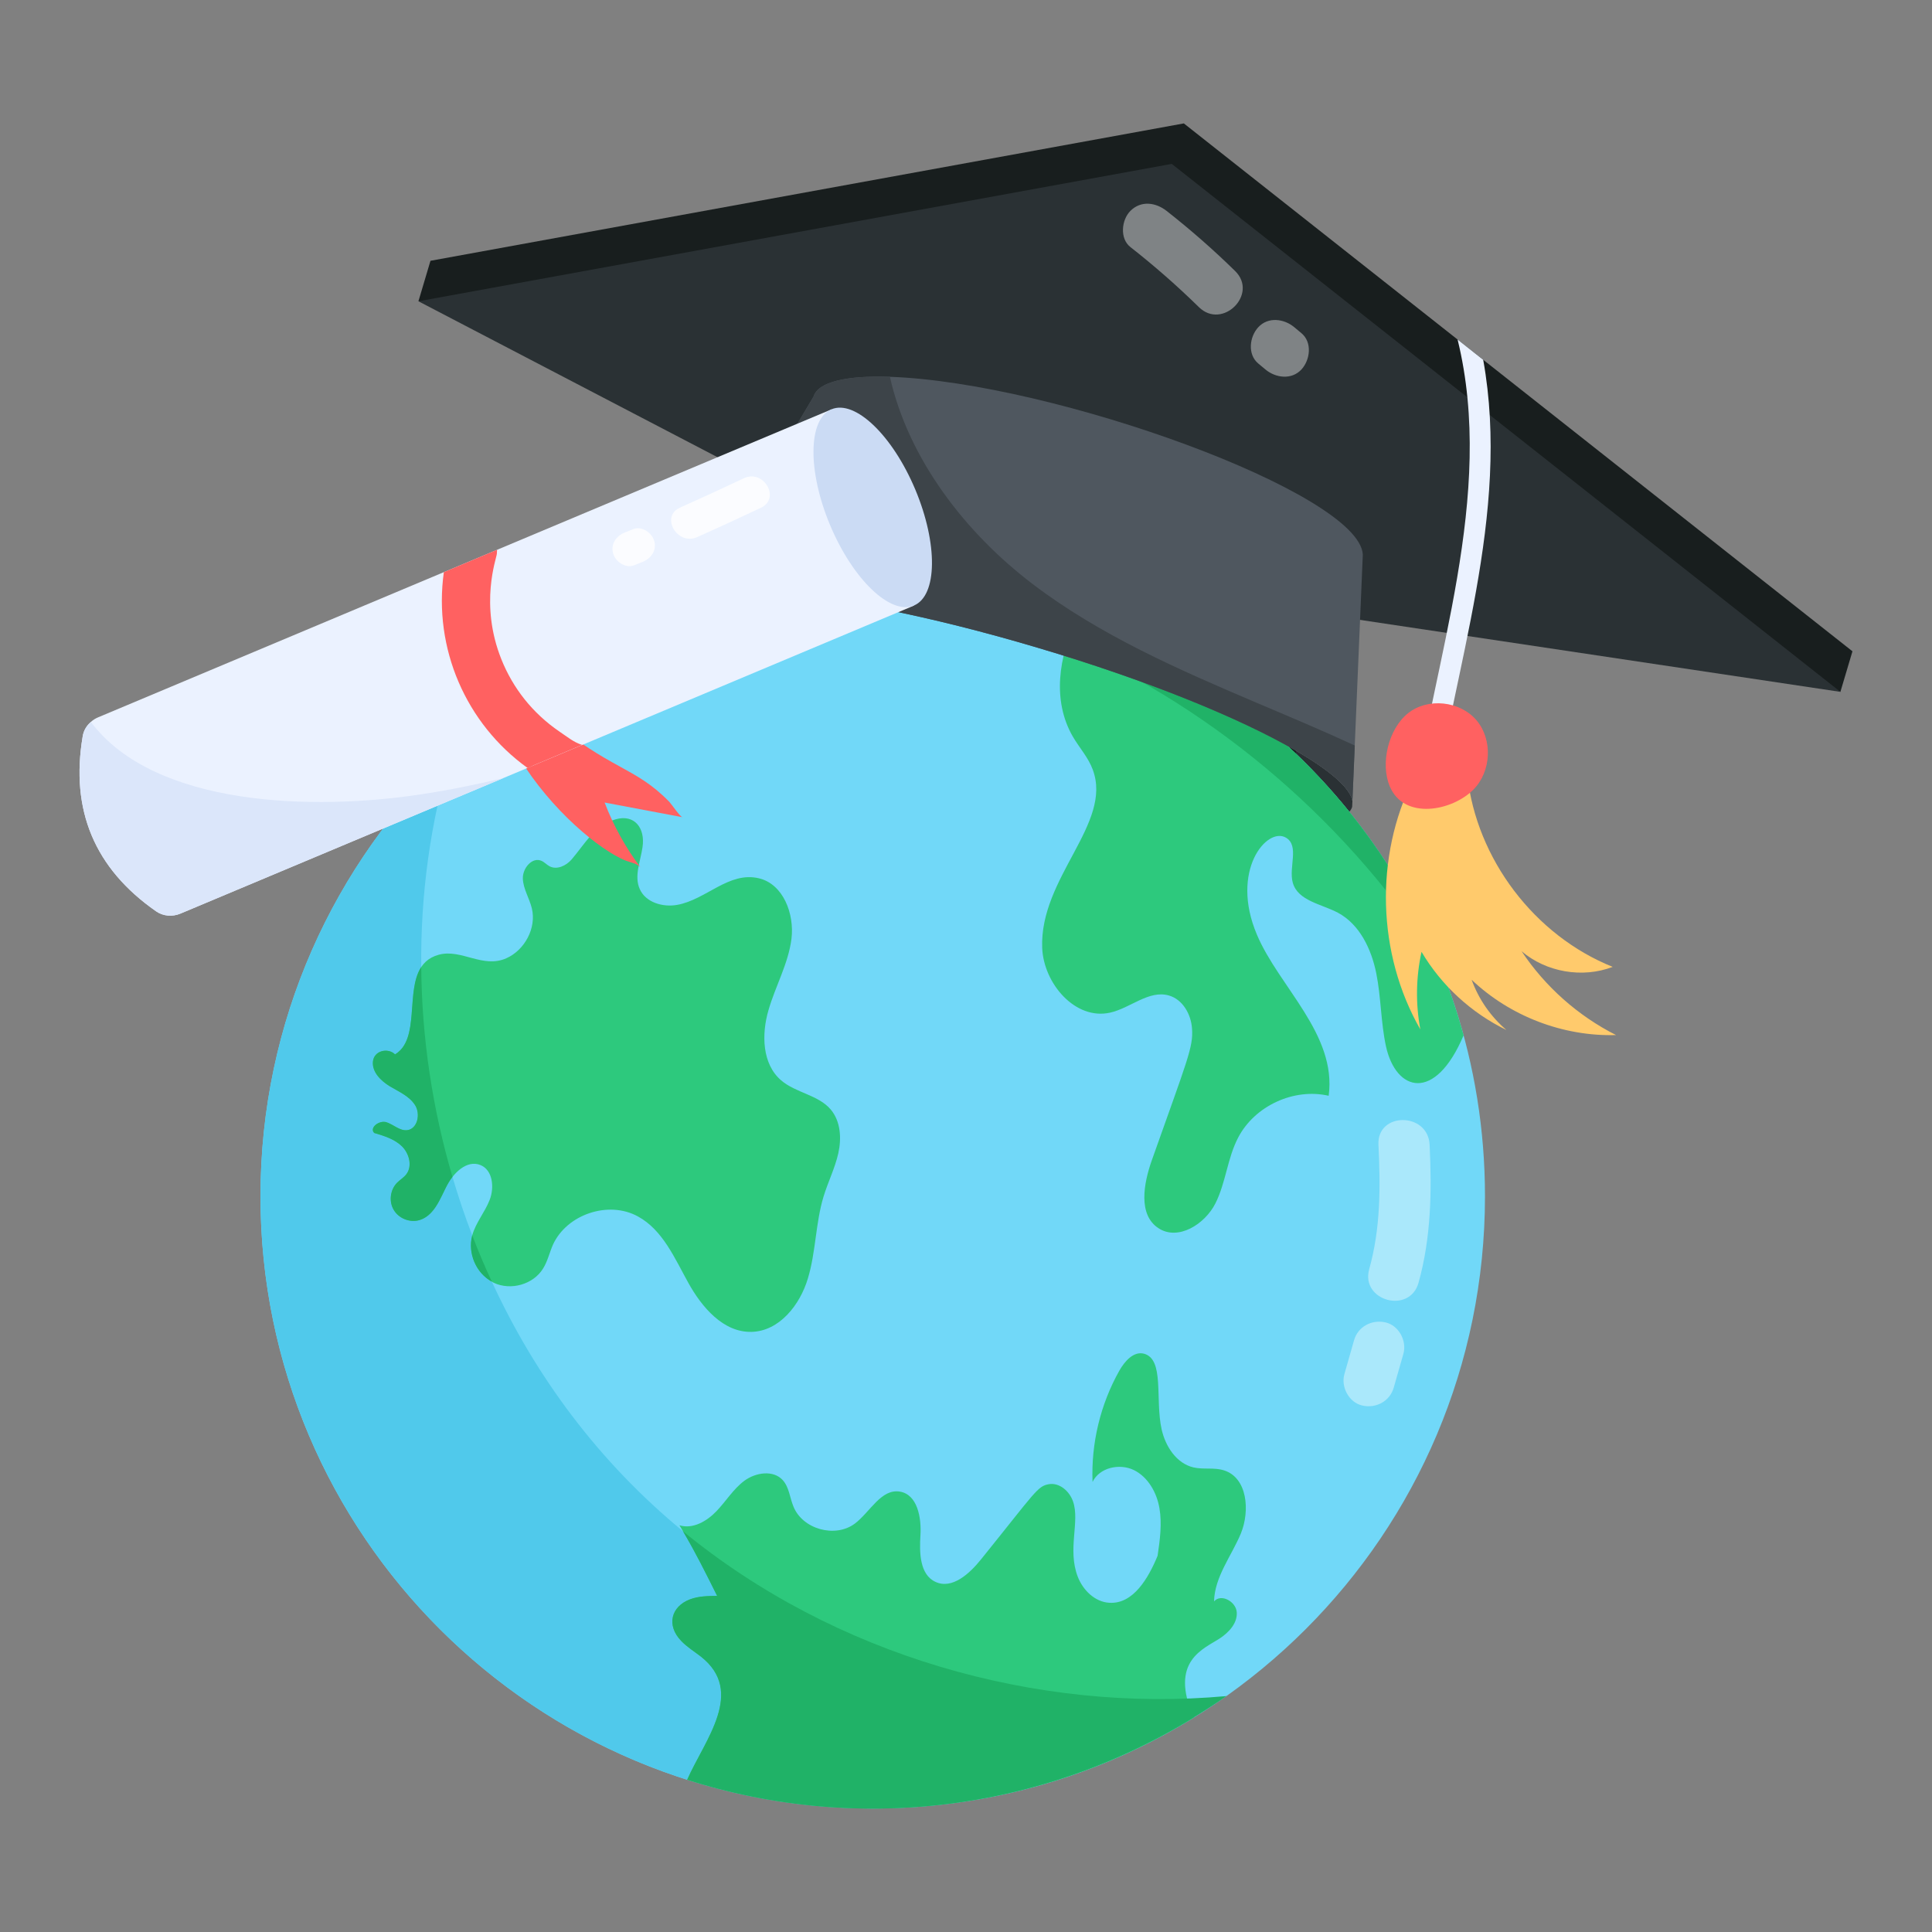 <svg width="64" height="64" viewBox="0 0 64 64" fill="none" xmlns="http://www.w3.org/2000/svg">
<rect x="0" y="0" width="64" height="64" fill="#808080" stroke="none"/>
<g id="Layer_1">
<g id="_x35_1">
<g id="Group">
<path id="Vector" d="M44.801 26.529L44.792 26.729C44.461 27.832 39.262 27.264 33.184 25.459C27.098 23.65 22.435 21.29 22.762 20.182C22.819 20.155 22.774 19.499 25.36 19.638C27.517 19.755 30.786 20.389 34.371 21.456C37.955 22.518 41.046 23.775 42.913 24.858C44.037 25.509 44.722 26.09 44.801 26.529Z" fill="#2A3134"/>
</g>
<g id="Group_2">
<path id="Vector_2" d="M42.93 25.092C42.665 25.981 38.485 25.523 33.596 24.07C28.703 22.616 24.954 20.718 25.218 19.828C25.24 19.755 25.287 19.694 25.361 19.64C27.515 19.756 30.788 20.389 34.373 21.454C37.954 22.519 41.045 23.777 42.913 24.856C42.946 24.941 42.951 25.019 42.93 25.092Z" fill="#181E1E"/>
</g>
<g id="Group_3">
<path id="Vector_3" d="M49.192 39.626C49.192 50.845 40.098 59.909 28.912 59.909C17.776 59.909 8.629 50.888 8.629 39.626C8.629 33.832 11.057 28.607 14.953 24.911C20.586 19.567 28.619 18.003 35.677 20.499C43.583 23.294 49.192 30.833 49.192 39.626Z" fill="#71D8F8"/>
</g>
<g id="Group_4">
<path id="Vector_4" d="M22.763 58.956C14.566 56.357 8.629 48.682 8.629 39.626C8.629 33.832 11.057 28.607 14.953 24.911C14.258 27.217 13.929 29.624 13.954 32.034C13.43 32.831 13.922 34.431 13.087 34.927C12.854 34.698 12.385 34.798 12.353 35.171C12.325 35.518 12.618 35.805 12.915 35.987C13.216 36.166 13.556 36.31 13.746 36.603C13.936 36.893 13.836 37.395 13.488 37.438C13.245 37.466 13.041 37.255 12.804 37.176C12.568 37.098 12.224 37.355 12.396 37.531C12.726 37.628 13.069 37.735 13.313 37.971C13.556 38.211 13.667 38.627 13.46 38.899C13.374 39.01 13.245 39.085 13.148 39.185C12.923 39.418 12.876 39.812 13.048 40.088C13.216 40.367 13.582 40.51 13.897 40.417C14.514 40.229 14.651 39.4 14.989 38.988C15.182 39.64 15.397 40.288 15.644 40.922C15.644 40.926 15.641 40.933 15.641 40.937C15.49 41.513 15.77 42.175 16.292 42.455C17.74 45.599 19.837 48.43 22.624 50.724C23.035 51.418 23.397 52.142 23.755 52.865C23.451 52.869 23.143 52.872 22.857 52.98C22.25 53.21 22.051 53.823 22.57 54.362C22.76 54.559 22.996 54.706 23.215 54.874C24.701 56.041 23.354 57.621 22.763 58.956Z" fill="#50C9EB"/>
</g>
<g id="Group_5">
<path id="Vector_5" d="M48.483 34.297C47.539 36.531 46.244 36.164 45.912 34.662C45.74 33.864 45.751 33.037 45.59 32.238C45.428 31.439 45.042 30.623 44.322 30.236C43.774 29.946 42.993 29.842 42.825 29.241C42.682 28.732 43.054 28.012 42.596 27.747C41.967 27.384 40.738 28.84 41.636 30.96C42.366 32.691 44.288 34.262 44.014 36.299C42.861 36.034 41.565 36.632 41.017 37.681C40.658 38.365 40.608 39.178 40.261 39.866C39.91 40.557 39.029 41.108 38.381 40.689C37.693 40.245 37.883 39.207 38.155 38.437C39.334 35.106 39.534 34.688 39.487 34.072C39.455 33.595 39.176 33.105 38.718 32.976C38.055 32.789 37.446 33.395 36.773 33.545C35.62 33.803 34.574 32.582 34.524 31.404C34.432 29.071 36.865 27.283 36.2 25.498C36.053 25.094 35.752 24.768 35.538 24.399C34.851 23.21 35.065 21.741 35.677 20.499C41.925 22.708 46.736 27.873 48.483 34.297Z" fill="#2DC97D"/>
</g>
<g id="Group_6">
<path id="Vector_6" d="M47.716 32.023C44.762 27.353 40.393 23.572 35.34 21.334C35.429 21.047 35.544 20.768 35.676 20.499C41.156 22.437 45.55 26.659 47.716 32.023Z" fill="#20B267"/>
</g>
<g id="Group_7">
<path id="Vector_7" d="M27.77 38.204C27.659 38.698 27.426 39.16 27.279 39.644C27.014 40.525 27.028 41.47 26.763 42.347C26.502 43.228 25.814 44.099 24.894 44.12C23.963 44.142 23.25 43.307 22.799 42.491C22.348 41.678 21.954 40.747 21.137 40.299C20.163 39.758 18.774 40.224 18.315 41.237C18.201 41.499 18.14 41.782 17.99 42.022C17.664 42.552 16.919 42.759 16.357 42.494C15.754 42.19 15.492 41.504 15.64 40.937C15.64 40.933 15.644 40.926 15.644 40.922C15.759 40.503 16.063 40.156 16.221 39.748C16.382 39.336 16.324 38.759 15.916 38.594C15.46 38.409 15.006 38.867 14.788 39.303C14.57 39.744 14.366 40.274 13.896 40.417C13.581 40.51 13.216 40.367 13.048 40.088C12.876 39.812 12.922 39.418 13.148 39.185C13.245 39.085 13.374 39.01 13.46 38.899C13.667 38.627 13.556 38.211 13.313 37.971C13.069 37.735 12.726 37.628 12.396 37.531C12.224 37.355 12.568 37.098 12.804 37.176C13.041 37.255 13.245 37.466 13.488 37.438C13.836 37.395 13.936 36.894 13.746 36.603C13.556 36.31 13.216 36.166 12.915 35.987C12.618 35.805 12.324 35.518 12.353 35.171C12.385 34.799 12.854 34.698 13.087 34.928C14.125 34.31 13.112 32.014 14.537 31.626C15.286 31.425 15.995 32.091 16.772 31.744C17.381 31.475 17.778 30.741 17.617 30.086C17.535 29.753 17.334 29.448 17.32 29.108C17.306 28.764 17.628 28.378 17.939 28.517C18.036 28.56 18.111 28.646 18.204 28.696C18.448 28.825 18.756 28.678 18.935 28.471C19.365 27.969 19.698 27.336 20.4 27.139C21.012 26.967 21.381 27.422 21.284 28.066C21.216 28.535 20.998 29.026 21.195 29.456C21.392 29.896 21.957 30.061 22.434 29.975C23.393 29.802 24.144 28.859 25.137 29.094C25.947 29.284 26.319 30.272 26.219 31.096C26.115 31.923 25.685 32.668 25.456 33.466C25.223 34.265 25.245 35.246 25.875 35.787C26.362 36.206 27.107 36.267 27.519 36.754C27.848 37.144 27.881 37.706 27.77 38.204Z" fill="#2DC97D"/>
</g>
<g id="Group_8">
<path id="Vector_8" d="M41.105 50.799C40.793 51.547 40.235 52.235 40.217 53.048C40.45 52.779 40.947 53.055 40.969 53.41C40.994 53.764 40.715 54.068 40.421 54.265C39.882 54.623 38.714 55.01 39.544 56.901C34.325 60.124 28.127 60.672 22.763 58.957C23.354 57.621 24.7 56.041 23.214 54.874C22.995 54.706 22.759 54.559 22.569 54.362C22.059 53.833 22.237 53.215 22.856 52.98C23.142 52.872 23.45 52.869 23.755 52.865C23.407 52.163 22.953 51.253 22.508 50.527C22.949 50.663 23.414 50.394 23.733 50.061C24.052 49.728 24.295 49.32 24.664 49.048C25.037 48.776 25.613 48.69 25.925 49.026C26.143 49.263 26.161 49.61 26.283 49.904C26.584 50.656 27.658 50.956 28.31 50.477C28.825 50.093 29.187 49.302 29.817 49.413C30.39 49.513 30.526 50.269 30.491 50.849C30.455 51.429 30.462 52.163 30.992 52.403C31.544 52.657 32.12 52.127 32.499 51.655C34.309 49.411 34.366 49.231 34.745 49.166C35.099 49.105 35.432 49.402 35.547 49.742C35.777 50.405 35.354 51.325 35.701 52.228C35.873 52.675 36.267 53.066 36.747 53.094C37.542 53.145 38.043 52.274 38.347 51.537C38.423 51.014 38.498 50.48 38.408 49.961C38.319 49.442 38.032 48.93 37.56 48.697C37.083 48.468 36.421 48.614 36.192 49.091C36.142 47.809 36.453 46.516 37.083 45.399C37.259 45.091 37.553 44.754 37.896 44.843C38.58 45.029 38.259 46.344 38.48 47.347C38.605 47.913 38.974 48.482 39.54 48.611C39.869 48.686 40.224 48.604 40.546 48.708C41.323 48.951 41.413 50.047 41.105 50.799Z" fill="#2DC97D"/>
</g>
<g id="Group_9">
<path id="Vector_9" d="M61.365 21.575L60.965 22.92C60.579 22.709 62.348 23.675 57.428 20.987C38.739 18.189 52.068 20.184 41.177 18.553L27.234 15.403L17.31 10.228C13.418 9.948 13.824 9.977 13.861 9.98L14.26 8.639L39.216 4.088C42.17 6.421 60.245 20.691 61.365 21.575Z" fill="#181E1E"/>
</g>
<g id="Group_10">
<path id="Vector_10" d="M26.837 16.745L13.861 9.98L38.816 5.429L60.967 22.919L40.778 19.894L26.837 16.745Z" fill="#2A3134"/>
</g>
<g id="Group_11">
<path id="Vector_11" d="M45.145 18.369C45.074 20.047 44.783 26.959 44.8 26.529C44.722 26.09 44.037 25.509 42.913 24.857C41.046 23.775 37.955 22.517 34.37 21.456C30.786 20.389 27.517 19.754 25.359 19.638C24.052 19.568 23.156 19.688 22.857 20.02L26.948 13.141C27.098 12.648 28.039 12.436 29.479 12.482C34.917 12.67 45.026 16.333 45.145 18.369Z" fill="#4F575F"/>
</g>
<g id="Group_12">
<path id="Vector_12" d="M44.879 24.696L44.8 26.529C44.722 26.09 44.037 25.509 42.913 24.857C41.046 23.775 37.955 22.517 34.37 21.456C30.786 20.389 27.517 19.754 25.359 19.638C24.052 19.568 23.156 19.688 22.857 20.02L26.948 13.141C27.098 12.648 28.039 12.436 29.479 12.482C30.093 15.211 31.981 17.655 34.209 19.348C36.436 21.041 39.025 22.173 41.598 23.268C42.693 23.733 43.796 24.194 44.879 24.696Z" fill="#3D4449"/>
</g>
<g id="Group_13">
<g id="Group_14">
<path id="Vector_13" d="M47.432 27.138C47.402 27.343 47.202 27.485 46.99 27.422C46.827 27.374 46.723 27.213 46.745 27.042C47.491 21.853 49.551 16.42 48.285 11.248L49.133 11.919C50.055 17.026 48.145 22.172 47.432 27.138Z" fill="#EBF2FF"/>
</g>
</g>
<g id="Group_15">
<path id="Vector_14" d="M46.819 25.805C45.529 28.381 45.618 31.6 47.05 34.1C46.891 33.252 46.905 32.373 47.09 31.531C47.748 32.644 48.74 33.556 49.903 34.12C49.383 33.678 48.981 33.098 48.75 32.456C50.02 33.664 51.782 34.339 53.534 34.288C52.275 33.652 51.185 32.685 50.404 31.51C51.219 32.206 52.422 32.413 53.423 32.029C50.833 30.992 48.909 28.455 48.607 25.682L46.819 25.805Z" fill="#FFCA6C"/>
</g>
<g id="Group_16">
<path id="Vector_15" d="M46.644 23.626C47.301 23.103 48.366 23.219 48.91 23.859C49.453 24.499 49.403 25.553 48.813 26.152C48.105 26.871 46.507 27.177 46.036 26.045C45.719 25.282 45.996 24.142 46.644 23.626Z" fill="#FF6161"/>
</g>
<g id="Group_17">
<path id="Vector_16" d="M18.201 23.8C20.194 25.498 21.03 25.386 22.172 26.562C22.251 26.644 22.524 27.055 22.608 27.071C21.748 26.909 20.889 26.747 20.029 26.585C20.324 27.357 20.729 28.088 21.222 28.739C21.122 28.607 20.857 28.561 20.722 28.507C19.88 28.166 18.265 26.855 17.189 25.085" fill="#FF6161"/>
</g>
<g id="Group_18">
<path id="Vector_17" d="M30.276 20.061L16.676 25.774L5.98 30.263C5.715 30.375 5.408 30.355 5.171 30.189C3.134 28.77 2.325 26.836 2.74 24.389C2.769 24.202 2.869 24.036 3.01 23.916C3.08 23.849 3.163 23.799 3.251 23.762L27.546 13.56L30.276 20.061Z" fill="#EBF2FF"/>
</g>
<g id="Group_19">
<path id="Vector_18" d="M27.545 13.558C26.766 13.885 26.746 15.605 27.5 17.401C28.254 19.196 29.497 20.386 30.275 20.059C31.054 19.732 31.074 18.012 30.32 16.216C29.566 14.421 28.324 13.231 27.545 13.558Z" fill="#CBDBF4"/>
</g>
<g id="Group_20">
<g id="Group_21">
<g id="Group_22">
<path id="Vector_19" d="M16.466 18.212L14.703 18.953C14.349 21.484 15.439 23.975 17.472 25.437C17.489 25.45 17.666 25.356 17.686 25.348C17.724 25.331 19.389 24.632 19.285 24.676C19 24.59 18.781 24.399 18.533 24.235C17.629 23.616 16.99 22.789 16.61 21.844C15.874 20.008 16.449 18.495 16.459 18.345L16.466 18.212Z" fill="#FF6161"/>
</g>
</g>
</g>
<g id="Group_23">
<path id="Vector_20" d="M16.676 25.774L5.98 30.263C5.715 30.375 5.408 30.354 5.171 30.188C3.134 28.77 2.325 26.836 2.74 24.389C2.769 24.202 2.869 24.036 3.01 23.916C5.127 26.738 10.423 26.852 13.942 26.314C14.863 26.177 15.772 25.99 16.676 25.774Z" fill="#DBE6FA"/>
</g>
<g id="Group_24" opacity="0.4">
<g id="Group_25">
<path id="Vector_21" d="M45.663 37.92C45.731 39.315 45.736 40.687 45.357 42.042C45.064 43.094 46.698 43.542 46.991 42.492C47.409 40.994 47.432 39.464 47.358 37.92C47.305 36.834 45.611 36.828 45.663 37.92Z" fill="white"/>
</g>
</g>
<g id="Group_26" opacity="0.4">
<g id="Group_27">
<path id="Vector_22" d="M44.855 44.397C44.748 44.771 44.642 45.144 44.535 45.518C44.413 45.944 44.684 46.459 45.127 46.56C45.578 46.663 46.038 46.424 46.169 45.968C46.275 45.595 46.382 45.221 46.489 44.848C46.611 44.422 46.34 43.907 45.897 43.806C45.446 43.703 44.986 43.941 44.855 44.397Z" fill="white"/>
</g>
</g>
<g id="Group_28">
<path id="Vector_23" d="M13.954 32.034C13.972 34.383 14.326 36.732 14.989 38.988C14.642 39.41 14.517 40.228 13.896 40.417C13.581 40.51 13.216 40.367 13.048 40.088C12.876 39.812 12.922 39.418 13.148 39.185C13.245 39.085 13.374 39.01 13.46 38.899C13.667 38.627 13.556 38.211 13.313 37.971C13.069 37.735 12.726 37.628 12.396 37.531C12.224 37.355 12.568 37.098 12.804 37.176C13.041 37.255 13.245 37.466 13.488 37.438C13.836 37.395 13.936 36.894 13.746 36.603C13.556 36.31 13.216 36.166 12.915 35.987C12.618 35.805 12.324 35.518 12.353 35.171C12.385 34.798 12.854 34.698 13.087 34.927C13.921 34.431 13.431 32.828 13.954 32.034Z" fill="#20B267"/>
</g>
<g id="Group_29">
<path id="Vector_24" d="M15.644 40.922C15.841 41.441 16.056 41.95 16.292 42.455C15.769 42.175 15.49 41.513 15.64 40.936C15.64 40.933 15.644 40.926 15.644 40.922Z" fill="#20B267"/>
</g>
<g id="Group_30">
<path id="Vector_25" d="M40.629 56.185C35.059 60.067 28.468 60.781 22.763 58.956C23.354 57.621 24.7 56.041 23.214 54.874C22.995 54.706 22.759 54.559 22.569 54.362C22.059 53.833 22.237 53.215 22.856 52.98C23.142 52.872 23.45 52.869 23.755 52.865C23.396 52.142 23.035 51.418 22.623 50.724C27.643 54.843 34.335 56.757 40.629 56.185Z" fill="#20B267"/>
</g>
<g id="Group_31" opacity="0.4">
<g id="Group_32">
<path id="Vector_26" d="M37.446 8.184C38.239 8.806 38.996 9.469 39.716 10.175C40.496 10.938 41.695 9.741 40.914 8.977C40.194 8.271 39.437 7.608 38.644 6.986C38.284 6.704 37.797 6.635 37.446 6.986C37.152 7.28 37.084 7.901 37.446 8.184Z" fill="white"/>
</g>
</g>
<g id="Group_33" opacity="0.4">
<g id="Group_34">
<path id="Vector_27" d="M41.68 12.04C41.759 12.105 41.837 12.171 41.916 12.237C42.255 12.521 42.785 12.594 43.114 12.237C43.401 11.923 43.476 11.343 43.114 11.039C43.035 10.973 42.957 10.907 42.878 10.842C42.539 10.557 42.008 10.484 41.68 10.842C41.392 11.155 41.318 11.736 41.68 12.04Z" fill="white"/>
</g>
</g>
<g id="Group_35" opacity="0.8">
<g id="Group_36">
<path id="Vector_28" d="M24.641 15.843C23.94 16.175 23.235 16.5 22.526 16.816C21.864 17.112 22.438 18.086 23.096 17.792C23.805 17.475 24.51 17.151 25.211 16.818C25.867 16.506 25.295 15.532 24.641 15.843Z" fill="white"/>
</g>
</g>
<g id="Group_37" opacity="0.8">
<g id="Group_38">
<path id="Vector_29" d="M20.979 17.528C20.887 17.564 20.796 17.6 20.704 17.637C20.421 17.749 20.223 18.014 20.31 18.331C20.384 18.601 20.719 18.839 21.004 18.726C21.096 18.689 21.188 18.653 21.279 18.617C21.562 18.504 21.761 18.239 21.673 17.922C21.599 17.653 21.264 17.414 20.979 17.528Z" fill="white"/>
</g>
</g>
</g>
</g>
</svg>
